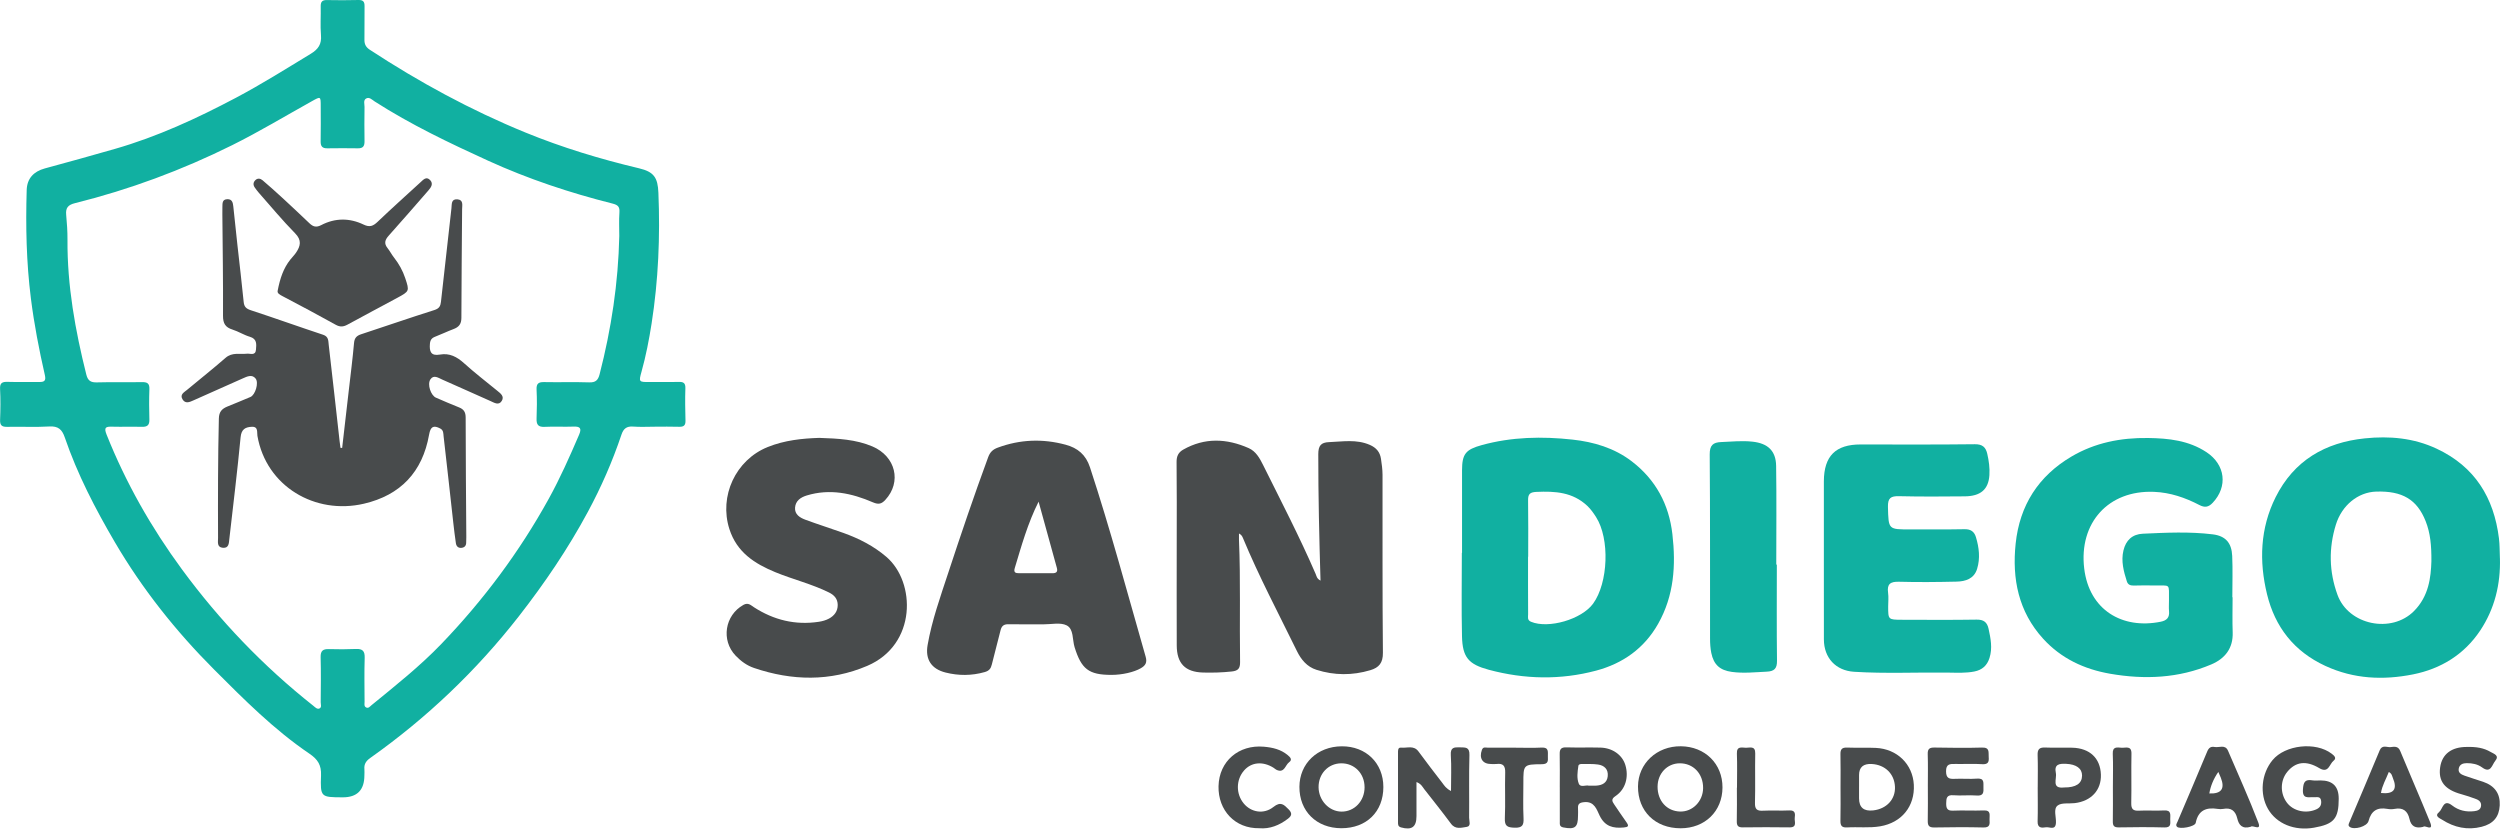 <?xml version="1.0" encoding="UTF-8"?><svg id="Layer_2" xmlns="http://www.w3.org/2000/svg" viewBox="0 0 1389.55 460.51"><defs><style>.cls-1{fill:#11b0a1;}.cls-2{fill:#484b4c;}</style></defs><g id="Layer_1-2"><g><path class="cls-1" d="M363.93,237.17c-4,0-8.01,.24-11.98-.07-3.62-.28-5.4,1.1-6.54,4.5-4.98,14.82-11.22,29.09-18.65,42.88-11.05,20.52-24.05,39.69-38.37,58.05-23.66,30.33-51.21,56.54-82.58,78.75-2.29,1.62-3.52,3.37-3.27,6.17,.11,1.15,0,2.33,0,3.49q-.01,12.27-12.06,12.23c-12.17-.05-12.48-.06-12.04-12.24,.21-5.69-1.8-8.86-6.46-12.02-19.6-13.3-36.28-30.04-52.93-46.72-21.29-21.33-39.95-44.78-55.2-70.82-10.91-18.63-20.84-37.78-27.86-58.28-1.48-4.33-3.59-6.34-8.52-6.05-7.8,.47-15.65,.03-23.47,.21-3.04,.07-4.08-.89-3.95-3.99,.23-5.65,.3-11.33-.01-16.98-.2-3.56,1.28-4.13,4.33-4.03,5.82,.19,11.66-.03,17.48,.07,2.88,.05,3.79-.77,3.09-3.83-3.22-14.1-5.96-28.28-7.77-42.64-2.52-20.02-2.93-40.12-2.33-60.25,.19-6.34,3.83-10.3,10.09-11.99,13-3.51,25.96-7.13,38.91-10.84,23.56-6.76,45.65-16.98,67.27-28.41,14.25-7.54,27.86-16.1,41.62-24.46,4.21-2.56,6.11-5.38,5.68-10.37-.45-5.29-.02-10.65-.15-15.97-.06-2.56,.83-3.59,3.45-3.53,5.82,.12,11.66,.12,17.48-.03,2.65-.07,3.49,.94,3.44,3.5-.12,6.16,.07,12.32-.06,18.48-.06,2.61,.8,4.24,3.04,5.71,27.4,17.95,56.08,33.54,86.4,45.94,20.48,8.38,41.64,14.79,63.19,19.91,8.26,1.96,10.41,5.13,10.76,13.62,1,24.34-.01,48.56-3.78,72.65-1.42,9.04-3.15,18.02-5.62,26.84-1.58,5.64-1.47,5.75,4.6,5.67,5.33-.07,10.66,.1,15.98-.05,2.69-.08,3.92,.54,3.81,3.59-.21,5.98-.09,11.98,.06,17.97,.07,2.66-1.01,3.47-3.57,3.38-4.49-.16-8.99-.04-13.49-.05Zm-19.72-106.05c0-4.33-.23-8.67,.08-12.98,.22-3.1-.69-4.2-3.8-4.98-23.73-5.98-46.92-13.68-69.19-23.84-21.57-9.85-42.99-20.06-63.02-32.91-1.44-.92-3.04-2.75-4.87-1.6-1.55,.97-.78,3.07-.8,4.67-.07,6.33-.13,12.66,0,18.98,.05,2.7-.79,4.02-3.65,3.98-5.66-.09-11.33-.09-16.99,0-2.8,.05-3.8-1.09-3.75-3.88,.14-6.49,.05-12.99,.04-19.48,0-5.59,0-5.56-4.8-2.89-14.79,8.23-29.32,17-44.46,24.52-27.9,13.86-57.03,24.67-87.3,32.2-3.88,.96-5.27,2.6-4.92,6.44,.43,4.63,.76,9.3,.73,13.95-.16,25.49,4.3,50.31,10.47,74.91,.87,3.46,2.53,4.43,5.94,4.33,8.32-.24,16.65,0,24.98-.15,2.9-.05,4.26,.66,4.14,3.88-.21,5.65-.18,11.33-.01,16.98,.09,3.12-1.24,4.07-4.16,3.99-5.49-.14-10.99,.06-16.49-.08-3.49-.09-4.78,.28-3.14,4.39,10.7,26.81,24.81,51.66,41.88,74.89,20.95,28.5,45.19,53.81,72.93,75.77,1.05,.83,2.13,2.08,3.38,1.63,1.56-.56,.81-2.32,.82-3.54,.07-8.33,.19-16.66-.04-24.98-.1-3.62,1.31-4.65,4.65-4.54,4.99,.15,10,.15,14.98-.07,3.66-.16,4.97,1.14,4.86,4.89-.25,8.15-.1,16.32-.06,24.47,0,1.09-.41,2.49,.85,3.14,1.3,.67,2.08-.49,2.97-1.22,13.37-10.93,26.94-21.68,38.92-34.15,23.33-24.28,43.33-51.09,59.63-80.61,6.35-11.5,11.65-23.49,16.84-35.54,1.52-3.54,.75-4.74-3.11-4.58-5.32,.21-10.67-.14-15.98,.14-3.65,.19-4.65-1.26-4.52-4.65,.21-5.32,.27-10.67,0-15.98-.17-3.37,1-4.32,4.25-4.25,8.32,.18,16.66-.14,24.98,.16,3.59,.13,4.95-1.22,5.8-4.48,6.52-25.24,10.38-50.83,10.95-76.92Z"/><path class="cls-2" d="M733.97,322.7c-.72-23.7-1.25-46.97-1.24-70.24,0-4.72,1.47-6.55,6.01-6.72,7.6-.28,15.19-1.7,22.62,1.53,3.62,1.57,5.65,4,6.21,7.71,.45,2.95,.86,5.95,.87,8.92,.06,32.97-.12,65.94,.21,98.9,.06,5.67-2.19,8.27-6.98,9.7-9.99,2.99-20.01,2.95-29.94-.2-5.25-1.66-8.53-5.65-10.86-10.4-10.23-20.9-21.13-41.47-30.07-62.98-.36-.86-.8-1.68-2.15-2.41,0,1.17-.04,2.34,0,3.5,.96,22.63,.26,45.28,.61,67.91,.06,3.67-1.11,4.93-4.65,5.31-5.32,.57-10.64,.73-15.96,.58-9.91-.29-14.55-5.06-14.59-15.06-.09-19.15-.01-38.29-.01-57.44,0-14.82,.1-29.64-.08-44.45-.04-3.26,.97-5.4,3.69-6.95,11.98-6.8,24.19-6.22,36.39-.84,3.96,1.75,6.1,5.56,7.97,9.32,9.98,20.1,20.34,40.01,29.25,60.63,.5,1.15,.59,2.61,2.68,3.68Z"/><path class="cls-1" d="M812.63,307.29c0-15.31-.02-30.62,0-45.93,.02-9.04,2.02-11.5,10.94-13.96,16.62-4.59,33.57-4.92,50.49-3.06,11.77,1.29,23.21,4.65,32.87,12.05,13.35,10.21,20.7,23.89,22.62,40.52,2,17.33,.92,34.16-7.92,49.8-7.74,13.7-19.66,22.08-34.45,26.03-19.82,5.29-39.84,4.86-59.67-.47-11.26-3.03-14.62-6.9-14.9-18.54-.36-15.47-.09-30.96-.09-46.43h.1Zm36.76,2.16h-.07c0,10.65-.03,21.29,.04,31.94,.01,1.5-.62,3.27,1.61,4.2,9.67,4.03,28.15-1.31,34.52-10.09,8.41-11.59,9.33-36.02,1.65-48.07-1.39-2.18-2.85-4.31-4.83-6.2-8.15-7.73-18.01-8.29-28.37-7.82-3.42,.16-4.66,1.1-4.6,4.6,.17,10.48,.06,20.96,.06,31.44Z"/><path class="cls-1" d="M1389.51,310.21c.4,14.53-2.92,28.17-10.98,40.27-8.88,13.32-21.86,21.28-37.35,24.36-16.54,3.29-32.87,2.59-48.69-4.71-17.48-8.07-28-21.68-32.42-39.81-4.47-18.33-3.86-36.71,4.77-53.98,10.16-20.33,27.45-30.41,49.56-32.69,13.73-1.42,27.18-.24,39.94,5.74,21.23,9.94,31.82,27.2,34.63,49.86,.45,3.62,.36,7.3,.52,10.96Zm-38.09,1.73c.06-8.72-.57-15.63-3.19-22.24-4.79-12.07-12.95-16.94-27.58-16.46-10.05,.33-18.99,7.62-22.31,18.33-4.06,13.11-3.82,26.15,.89,39.07,6.12,16.78,29.97,21.69,42.55,8.97,8.2-8.28,9.35-18.63,9.64-27.67Z"/><path class="cls-1" d="M1240.92,331.97c0,6.49-.19,12.99,.05,19.48,.32,8.89-4.29,14.62-11.86,17.84-18.14,7.71-37.06,8.53-56.28,5.19-14.48-2.52-27.26-8.52-37.23-19.48-13.7-15.05-17.33-33.28-15.26-52.88,2.23-21.21,12.61-37.5,31.04-48.37,13.1-7.72,27.5-10.51,42.57-10.3,11.41,.16,22.54,1.35,32.45,7.88,10.48,6.91,11.99,19.08,3.46,28.13-2.34,2.48-4.41,2.8-7.45,1.22-7.87-4.09-16.11-6.93-25.15-7.3-25.4-1.06-41.85,17.25-38.82,42.59,2.75,23.02,21.1,33.95,42.57,29.59,3.34-.68,4.91-2.34,4.58-5.83-.19-1.98-.01-3.99-.03-5.99-.1-9.84,1.21-8.14-8.57-8.33-3.66-.07-7.32-.03-10.99,.05-1.84,.04-3.25-.4-3.87-2.35-1.77-5.58-3.28-11.21-1.89-17.12,1.34-5.67,4.9-9.07,10.78-9.34,12.95-.6,25.94-1.23,38.85,.35,7.12,.87,10.52,4.73,10.83,12.02,.33,7.64,.07,15.31,.07,22.96h.15Z"/><path class="cls-2" d="M617.68,375.12c-12.56-.02-16.63-3.25-20.4-15.39-1.3-4.18-.41-10.11-4.41-12.14-3.46-1.76-8.46-.55-12.78-.58-6.5-.04-12.99,.09-19.49-.05-2.64-.06-3.89,.91-4.5,3.47-1.5,6.31-3.31,12.54-4.81,18.85-.55,2.34-1.52,3.58-4,4.28-7.26,2.06-14.52,2.06-21.71,.25-7.89-1.98-11.4-7.27-10-15.29,2.38-13.64,7.05-26.68,11.36-39.78,7.12-21.65,14.43-43.23,22.3-64.62,1.05-2.85,2.63-4.31,5.3-5.3,12.43-4.61,25.01-5.08,37.76-1.64,6.69,1.8,11.23,5.56,13.52,12.54,11.43,34.78,20.88,70.14,30.96,105.31,.94,3.28-.13,4.91-2.74,6.41-3.68,2.12-10.22,3.69-16.38,3.68Zm-40.41-96.28c-6.05,12.03-9.5,24.5-13.24,36.88-.74,2.47,.37,2.9,2.42,2.89,6.15-.03,12.31-.04,18.46,0,2.14,.02,3.14-.7,2.51-2.98-3.4-12.26-6.77-24.54-10.15-36.8Z"/><path class="cls-1" d="M1013.74,310.49c0-14.32-.04-28.64,0-42.97,.05-14.09,6.53-20.5,20.45-20.48,21.15,.02,42.3,.13,63.45-.13,4.26-.05,6.09,1.67,6.92,5.31,.9,3.91,1.45,7.9,1.19,11.89-.53,7.93-4.88,11.69-13.71,11.77-12.16,.12-24.32,.2-36.47-.09-4.63-.11-6.34,.97-6.21,6,.34,12.54,.08,12.52,12.61,12.45,9.99-.05,19.99,.11,29.98-.1,3.47-.07,5.4,1.39,6.31,4.39,1.75,5.82,2.47,11.78,.65,17.68-1.7,5.51-6.44,6.96-11.44,7.07-10.65,.25-21.32,.36-31.97,.07-4.77-.13-6.76,1.23-6.06,6.16,.35,2.45,.06,4.99,.05,7.49-.01,7.42-.01,7.46,7.7,7.48,13.82,.03,27.65,.15,41.47-.08,3.98-.07,5.86,1.52,6.63,5.1,1.16,5.38,2.26,10.72,.51,16.22-1.34,4.24-4.1,6.65-8.38,7.51-4.78,.95-9.62,.68-14.44,.62-17.48-.23-34.97,.64-52.44-.46-10.21-.64-16.74-7.75-16.78-17.94-.06-14.99-.02-29.98-.02-44.96Z"/><path class="cls-2" d="M455.19,243.38c10.65,.35,20.47,.84,29.71,4.76,12.96,5.51,16.38,19.77,7.17,29.72-2.03,2.19-3.69,2.72-6.85,1.36-11.8-5.1-24.02-7.73-36.84-3.82-3.43,1.05-6.18,2.98-6.47,6.74-.29,3.81,2.72,5.61,5.72,6.73,7.01,2.61,14.16,4.82,21.2,7.36,8.66,3.12,16.79,7.24,23.84,13.29,16.37,14.03,17.01,48.8-10.66,60.59-20.56,8.76-41.81,8.33-62.9,1.16-3.98-1.35-7.32-3.79-10.26-6.87-8.16-8.55-5.98-22.43,4.37-28.2,2.62-1.46,4.08,.18,5.8,1.29,11.05,7.14,23.04,10.1,36.11,8.11,1.95-.3,3.96-.85,5.68-1.79,2.9-1.59,4.85-4.04,4.81-7.6-.04-3.4-1.93-5.45-4.85-6.9-9.57-4.73-19.99-7.23-29.82-11.27-11.57-4.77-21.41-11.08-25.54-23.99-5.84-18.28,3.45-38.4,21.32-45.59,9.44-3.8,19.3-4.77,28.47-5.07Z"/><path class="cls-1" d="M987.6,313.82c0,17.8-.13,35.61,.09,53.41,.06,4.37-1.51,5.89-5.66,6.09-6.48,.3-12.94,1.03-19.42,.14-6.67-.91-10.11-4-11.45-10.58-.52-2.58-.68-5.28-.68-7.93-.05-34.11,.09-68.22-.19-102.33-.04-5.16,1.85-6.74,6.41-6.92,5.81-.23,11.6-.86,17.43-.21,8.42,.94,12.95,5.03,13.08,13.44,.27,18.3,.08,36.6,.08,54.9h.31Z"/><path class="cls-2" d="M806.5,439.65c0-7.12,.31-13.55-.11-19.94-.28-4.34,1.86-4.42,5.04-4.32,2.97,.1,5.44-.34,5.31,4.24-.33,11.63-.05,23.27-.17,34.9-.02,1.77,1.3,4.71-1.43,5.09-2.83,.39-6.17,1.56-8.63-1.76-4.83-6.52-9.91-12.86-14.91-19.26-.99-1.27-1.63-2.89-4.29-3.92,0,6.56,0,12.74,0,18.92,0,6.08-2.62,7.94-8.54,6.31-1.83-.51-1.73-1.73-1.73-3.05,0-12.8,0-25.6,0-38.4,0-1.32-.12-3.11,1.77-2.91,3.26,.36,6.98-1.5,9.65,2.18,4.29,5.91,8.8,11.66,13.24,17.46,1.09,1.43,2.01,3.06,4.79,4.46Z"/><path class="cls-2" d="M1299.91,443.84c-.01,11.19-2.61,14.24-13.79,16.21-10.78,1.9-20.8-2.2-25.53-10.44-4.76-8.29-3.7-19.57,2.53-27.12,7.04-8.52,23.97-10.35,32.85-3.58,1.42,1.08,2.97,2.45,1.05,3.94-2.31,1.79-2.7,7.21-7.91,4.1-7.38-4.41-13.19-3.55-17.79,2.05-3.95,4.81-4.06,11.97-.25,17.09,3.51,4.72,10.53,6.31,16.26,3.82,2.14-.93,3.04-2.36,2.81-4.66-.29-2.93-2.52-2.02-4.17-2.13-2.89-.21-6.31,1.23-5.95-4.35,.26-4.08,1.12-5.73,5.28-5.03,1.46,.25,2.99,.04,4.48,.04q10.13,0,10.12,10.06Z"/><path class="cls-2" d="M866.95,437.59c0-6.16,.1-12.32-.04-18.47-.06-2.79,.85-3.82,3.73-3.72,6.32,.2,12.65-.04,18.96,.13,6.66,.18,12.09,4.09,13.78,9.62,2.04,6.65,.15,13.58-5.42,17.28-2.59,1.72-1.93,2.96-.71,4.74,2.25,3.3,4.46,6.62,6.78,9.87,1.53,2.15,.95,2.66-1.54,2.89-5.89,.55-10.41-.53-13.37-6.56-1.61-3.28-2.86-8.08-8.58-7.53-2.55,.25-3.65,.96-3.45,3.52,.1,1.32,0,2.66,0,3.99,0,6.53-1.72,7.81-8.17,6.55-2.26-.44-1.94-1.92-1.95-3.34-.04-6.32-.02-12.65-.01-18.97Zm16.08-.91c1.7,0,3.03,.08,4.35-.02,3.3-.25,5.86-1.6,6.23-5.22,.4-3.86-1.88-6-5.39-6.51-2.93-.43-5.96-.23-8.94-.29-.87-.02-1.86,.15-1.99,1.08-.47,3.29-.98,6.79,.23,9.83,.94,2.34,3.89,.64,5.51,1.13Z"/><path class="cls-2" d="M934.12,460.37c-14.14,0-23.79-9.48-23.69-23.27,.09-12.75,10.48-22.46,23.84-22.31,13.47,.15,23.17,9.77,23.12,22.9-.05,13.24-9.74,22.68-23.27,22.68Zm-12.81-23.19c-.04,7.93,5.11,13.67,12.48,13.89,6.97,.21,12.76-5.67,12.83-13.02,.08-8.02-5.47-13.87-13.07-13.79-6.91,.08-12.19,5.65-12.23,12.92Z"/><path class="cls-2" d="M768.9,437.45c-.02,13.74-9.36,22.9-23.34,22.89-13.83-.01-23.39-9.46-23.32-23.03,.07-12.93,10-22.42,23.53-22.5,13.5-.08,23.15,9.36,23.13,22.65Zm-10.45,.1c0-7.66-5.65-13.39-13.07-13.28-7.2,.11-12.59,5.88-12.49,13.36,.1,7.29,5.85,13.4,12.69,13.48,7.23,.08,12.89-5.87,12.88-13.56Z"/><path class="cls-2" d="M1023,437.72c0-6.15,.11-12.31-.04-18.45-.07-2.78,.82-3.86,3.71-3.75,5.31,.21,10.65-.08,15.96,.18,11.85,.56,20.49,9.05,21.11,20.45,.64,12-6.76,21.11-18.7,23.13-6.12,1.04-12.28,.25-18.41,.62-2.91,.17-3.74-.97-3.68-3.73,.15-6.15,.05-12.3,.05-18.45Zm10.3-.48c0,2.16,0,4.31,0,6.47q0,7.62,7.86,6.73c7.5-.85,12.44-6.23,12.1-13.19-.35-7.15-5.47-12.17-12.86-12.6q-7.08-.41-7.09,6.12c0,2.16,0,4.31,0,6.47Z"/><path class="cls-2" d="M1071.53,437.14c0-5.99,.14-11.98-.06-17.96-.1-2.91,.97-3.72,3.73-3.68,8.81,.14,17.63,.29,26.43,.01,4.49-.14,3.52,2.66,3.73,5.21,.23,2.79-.28,4.25-3.68,4.02-4.96-.34-9.97-.01-14.96-.12-2.93-.06-5.08,0-5.06,4.06,.01,3.77,1.6,4.37,4.78,4.21,4.15-.21,8.33,.21,12.46-.12,4.18-.33,3.46,2.33,3.54,4.78,.09,2.67,.2,4.92-3.74,4.61-4.3-.34-8.66,.2-12.96-.15-3.74-.3-3.96,1.62-4,4.45-.04,2.82,.55,4.26,3.84,4.11,5.64-.26,11.31,.12,16.96-.12,4.35-.19,3.17,2.75,3.29,5.02,.12,2.37,.43,4.55-3.36,4.45-9.14-.24-18.29-.16-27.43,0-2.99,.05-3.61-1.19-3.55-3.85,.14-6.32,.05-12.64,.05-18.95Z"/><path class="cls-2" d="M1251.11,459.51c-4.86,1.47-6.72-.98-7.58-4.57-1.02-4.26-3.42-6.18-7.85-5.33-.96,.18-2.01,.16-2.99,0-6.38-1.01-10.87,.7-12.27,7.76-.43,2.16-9.02,3.73-10.43,2.12-.84-.96-.08-1.84,.3-2.74,5.53-13,11.11-25.99,16.52-39.04,.86-2.09,2.04-2.91,4.09-2.52,2.55,.49,5.89-1.6,7.48,2.09,5.7,13.29,11.68,26.48,16.85,39.98,1.86,4.86-3.37,1.13-4.1,2.25Zm-18.12-30.46c-2.67,3.81-4.38,8.03-5,11.97q10.02,.41,6.39-8.74c-.36-.9-.76-1.78-1.38-3.22Z"/><path class="cls-2" d="M1346.96,459.57c-4.45,1.1-6.83-.35-7.73-4.39-.97-4.37-3.57-6.5-8.27-5.58-1.28,.25-2.69,.24-3.98,0-5.64-1.01-9,1.03-10.5,6.74-.81,3.08-7.94,5.05-10.42,3.3-1.11-.78-.63-1.64-.23-2.59,5.64-13.32,11.31-26.63,16.85-39.99,1.36-3.27,3.96-1.6,6-1.8,1.98-.2,4.2-.77,5.38,2.09,5.46,13.22,11.22,26.31,16.6,39.55,2.32,5.72-3.13,1.44-3.71,2.66Zm-19.21-30.49c-1.54,3.98-3.72,7.52-4.36,11.69q10.67,1.13,6.58-8.44c-.44-1.02-.47-2.31-2.22-3.25Z"/><path class="cls-2" d="M1371.03,415.16c5.22-.13,9.48,.52,13.29,2.78,1.78,1.06,5.12,1.91,2.56,5-1.76,2.13-2.44,7.16-7.25,3.63-2.5-1.84-5.47-2.4-8.51-2.4-2.12,0-4.08,.65-4.51,3.06-.41,2.31,1.42,3.25,3.15,3.87,3.43,1.25,6.95,2.26,10.41,3.44,6.47,2.21,9.56,6.62,9.23,13.1-.32,6.38-3.54,10.26-10.07,11.91-7.87,1.99-15.19,.4-21.9-3.9-1.29-.83-4.57-2-1.72-4.31,2.04-1.66,2.32-7.49,7.25-3.65,3.59,2.79,7.76,3.72,12.22,3.18,1.64-.2,3.4-.64,3.79-2.62,.43-2.19-.9-3.46-2.77-4.14-2.65-.97-5.32-1.92-8.04-2.65-9.25-2.5-12.99-7.16-11.88-14.95,1.06-7.45,6.41-11.34,14.75-11.34Z"/><path class="cls-2" d="M1132.61,437.63c0-5.98,.16-11.97-.06-17.95-.12-3.35,1.11-4.34,4.33-4.19,4.98,.23,9.97-.03,14.96,.1,9.7,.26,15.57,5.84,15.88,14.92,.3,8.61-5.33,14.77-14.53,15.88-3.26,.39-7.39-.36-9.56,1.37-2.4,1.91-.73,6.23-.89,9.5-.21,4.54-3.6,2.22-5.59,2.56-2.31,.39-4.71,.49-4.6-3.24,.19-6.31,.05-12.63,.05-18.95Zm14.65,.06c6.61,.05,9.95-2.2,9.99-6.59,.04-4-3.26-6.3-8.82-6.55-3.77-.17-6.8,.15-5.75,5.1,.68,3.19-2.64,8.86,4.57,8.04Z"/><path class="cls-2" d="M700.02,460.34c-13.63,.29-23.01-10-22.74-23.3,.29-14.01,11.3-23.22,25.15-22.01,4.94,.43,9.46,1.47,13.34,4.71,1.43,1.19,2.69,2.52,.72,3.95-2.14,1.56-2.51,5.99-6.67,4.34-.75-.3-1.37-.93-2.07-1.36-5.93-3.66-12.22-3.06-16.26,1.56-4.53,5.18-4.62,12.99-.2,18.35,4.04,4.9,11.09,6.24,16.51,1.94,4.06-3.22,5.81-1.31,8.42,1.32,2.11,2.14,1.81,3.56-.37,5.23-4.79,3.67-10.06,5.75-15.83,5.28Z"/><path class="cls-2" d="M841.93,415.58c4.98,0,9.98,.21,14.94-.06,4.19-.23,3.4,2.53,3.47,4.92,.06,2.34,.38,4.3-3.36,4.33-10.27,.07-10.26,.29-10.26,10.46,0,6.48-.23,12.97,.09,19.43,.2,3.95-.62,5.54-5.02,5.39-3.95-.13-5.55-.86-5.36-5.23,.37-8.45-.05-16.94,.19-25.4,.11-3.73-1.14-5.24-4.83-4.78-.98,.12-1.99,.02-2.99,.02-4.78,0-6.81-3.22-5.12-7.85,.7-1.91,2.11-1.21,3.3-1.23,4.98-.06,9.96-.02,14.95-.02v.03Z"/><path class="cls-2" d="M965.46,437.83c0-6.33,.18-12.66-.06-18.97-.16-4.37,2.82-3.26,5.06-3.24,2.2,.02,5.22-1.23,5.13,3.16-.18,9.15,.11,18.31-.14,27.46-.1,3.62,1.16,4.55,4.55,4.36,4.81-.26,9.66,.1,14.48-.15,3.51-.19,3.34,1.98,3.07,4.15-.26,2.07,1.56,5.34-2.95,5.27-8.65-.13-17.31-.11-25.97,0-2.7,.04-3.35-1.04-3.29-3.57,.16-6.15,.05-12.32,.05-18.48h.08Z"/><path class="cls-2" d="M1174.39,437.42c0-6.15,.2-12.31-.07-18.45-.18-4.21,2.49-3.52,4.89-3.36,2.33,.16,5.6-1.36,5.5,3.35-.18,9.14,.08,18.29-.11,27.43-.07,3.3,1.01,4.37,4.27,4.2,4.64-.25,9.32,.14,13.96-.13,4.2-.25,3.42,2.48,3.43,4.9,0,2.26,.71,4.66-3.2,4.55-8.47-.24-16.96-.19-25.43-.03-2.79,.05-3.33-1.07-3.28-3.51,.12-6.32,.04-12.63,.04-18.95Z"/><path class="cls-2" d="M190.18,248.95c1.23-10.67,2.47-21.35,3.69-32.02,1.01-8.76,2.13-17.51,2.91-26.3,.25-2.82,1.47-4.03,3.96-4.85,13.58-4.46,27.09-9.15,40.72-13.46,2.62-.83,3.37-2.18,3.63-4.52,1.92-17.35,3.88-34.7,5.83-52.04,.25-2.24-.23-5.24,3.3-4.97,3.49,.27,2.64,3.29,2.63,5.47-.12,20.14-.38,40.27-.4,60.41,0,3.45-1.42,5.14-4.41,6.25-3.43,1.28-6.72,2.9-10.14,4.21-1.95,.74-2.77,1.81-2.95,4-.34,4.25,.53,6.84,5.56,5.95,5.36-.96,9.47,1.25,13.41,4.8,5.92,5.34,12.25,10.22,18.43,15.27,1.85,1.51,4.13,3.13,2.53,5.7-1.66,2.68-4.17,.99-6.23,.08-8.97-3.96-17.89-8.04-26.87-11.97-2.12-.93-4.73-2.85-6.56-.09-1.86,2.81,.27,8.93,3.07,10.15,4.27,1.85,8.54,3.71,12.87,5.42,2.67,1.05,3.66,2.69,3.66,5.67,.01,22.14,.22,44.28,.36,66.42,0,1-.07,2-.07,3,.01,1.81-.92,2.81-2.66,2.98-1.85,.17-2.83-.97-3.07-2.6-.56-3.78-1.01-7.57-1.44-11.37-1.79-16.04-3.53-32.08-5.39-48.1-.17-1.5,.03-3.29-1.89-4.29-3.69-1.92-5.37-1.11-6.17,3.45-3.66,20.75-15.88,33.63-36.22,38.37-27.12,6.33-54.33-9.63-59.2-37.72-.33-1.88,.62-5.22-3.13-5.03-3.61,.18-5.79,1.36-6.22,5.85-1.8,18.87-4.11,37.7-6.26,56.54-.26,2.27-.2,5.17-3.59,4.87-3.43-.31-2.67-3.27-2.68-5.47-.08-22.14-.08-44.28,.45-66.41,.09-3.75,1.74-5.4,4.69-6.62,4.3-1.78,8.63-3.5,12.9-5.34,2.62-1.13,4.74-7.82,2.84-10.23-1.99-2.52-4.74-1.14-7.18-.06-9.11,4.06-18.22,8.1-27.32,12.17-2.21,.99-4.55,2.1-6.15-.6-1.58-2.65,.91-3.87,2.5-5.19,7.14-5.96,14.45-11.72,21.46-17.84,3.68-3.21,7.86-1.86,11.88-2.29,1.87-.2,4.74,1.29,5.02-2.28,.22-2.94,.69-5.93-3.41-7.13-3.32-.97-6.34-2.96-9.65-4-3.95-1.24-5.29-3.4-5.27-7.64,.1-18.81-.2-37.62-.36-56.43-.01-1.33-.03-2.67,.02-4,.08-1.97-.24-4.3,2.72-4.4,2.77-.1,3.12,2.03,3.35,4.07,.78,7.11,1.49,14.22,2.27,21.32,1.16,10.58,2.45,21.15,3.49,31.74,.27,2.76,1.46,3.77,4.06,4.62,13.42,4.39,26.72,9.18,40.12,13.61,3.08,1.02,2.83,3.41,3.08,5.54,2.08,17.85,4.05,35.7,6.05,53.56,.14,1.25,.32,2.49,.49,3.73l.91,.06Z"/><path class="cls-2" d="M154.33,161.59c1.33-6.87,3.21-12.49,7.04-17.3,1.04-1.3,2.24-2.48,3.17-3.85,2.47-3.67,3.32-6.88-.51-10.77-7.09-7.21-13.56-15.04-20.26-22.63-.77-.87-1.45-1.82-2.13-2.77-1-1.4-.98-2.83,.23-4.07,1.3-1.33,2.84-1.04,4.05-.02,3.54,3.01,7.01,6.1,10.43,9.25,5.25,4.84,10.48,9.71,15.64,14.66,2.03,1.94,3.8,2.47,6.55,1.03,7.71-4.03,15.78-4.03,23.54-.3,3.39,1.63,5.3,.86,7.77-1.5,7.81-7.45,15.84-14.67,23.81-21.95,1.56-1.42,3.29-3.56,5.45-1.23,1.86,2.01,.5,4-1,5.72-7.33,8.38-14.59,16.82-22.03,25.1-2.1,2.34-2.76,4.33-.67,6.94,1.34,1.68,2.31,3.64,3.64,5.32,2.7,3.44,4.79,7.2,6.17,11.33,2.42,7.28,2.4,7.32-4.42,11.01-9.21,4.98-18.48,9.86-27.67,14.89-2.26,1.24-4.14,1.39-6.5,.08-9.73-5.4-19.55-10.66-29.41-15.82-1.81-.95-3.23-1.73-2.88-3.12Z"/></g></g></svg>